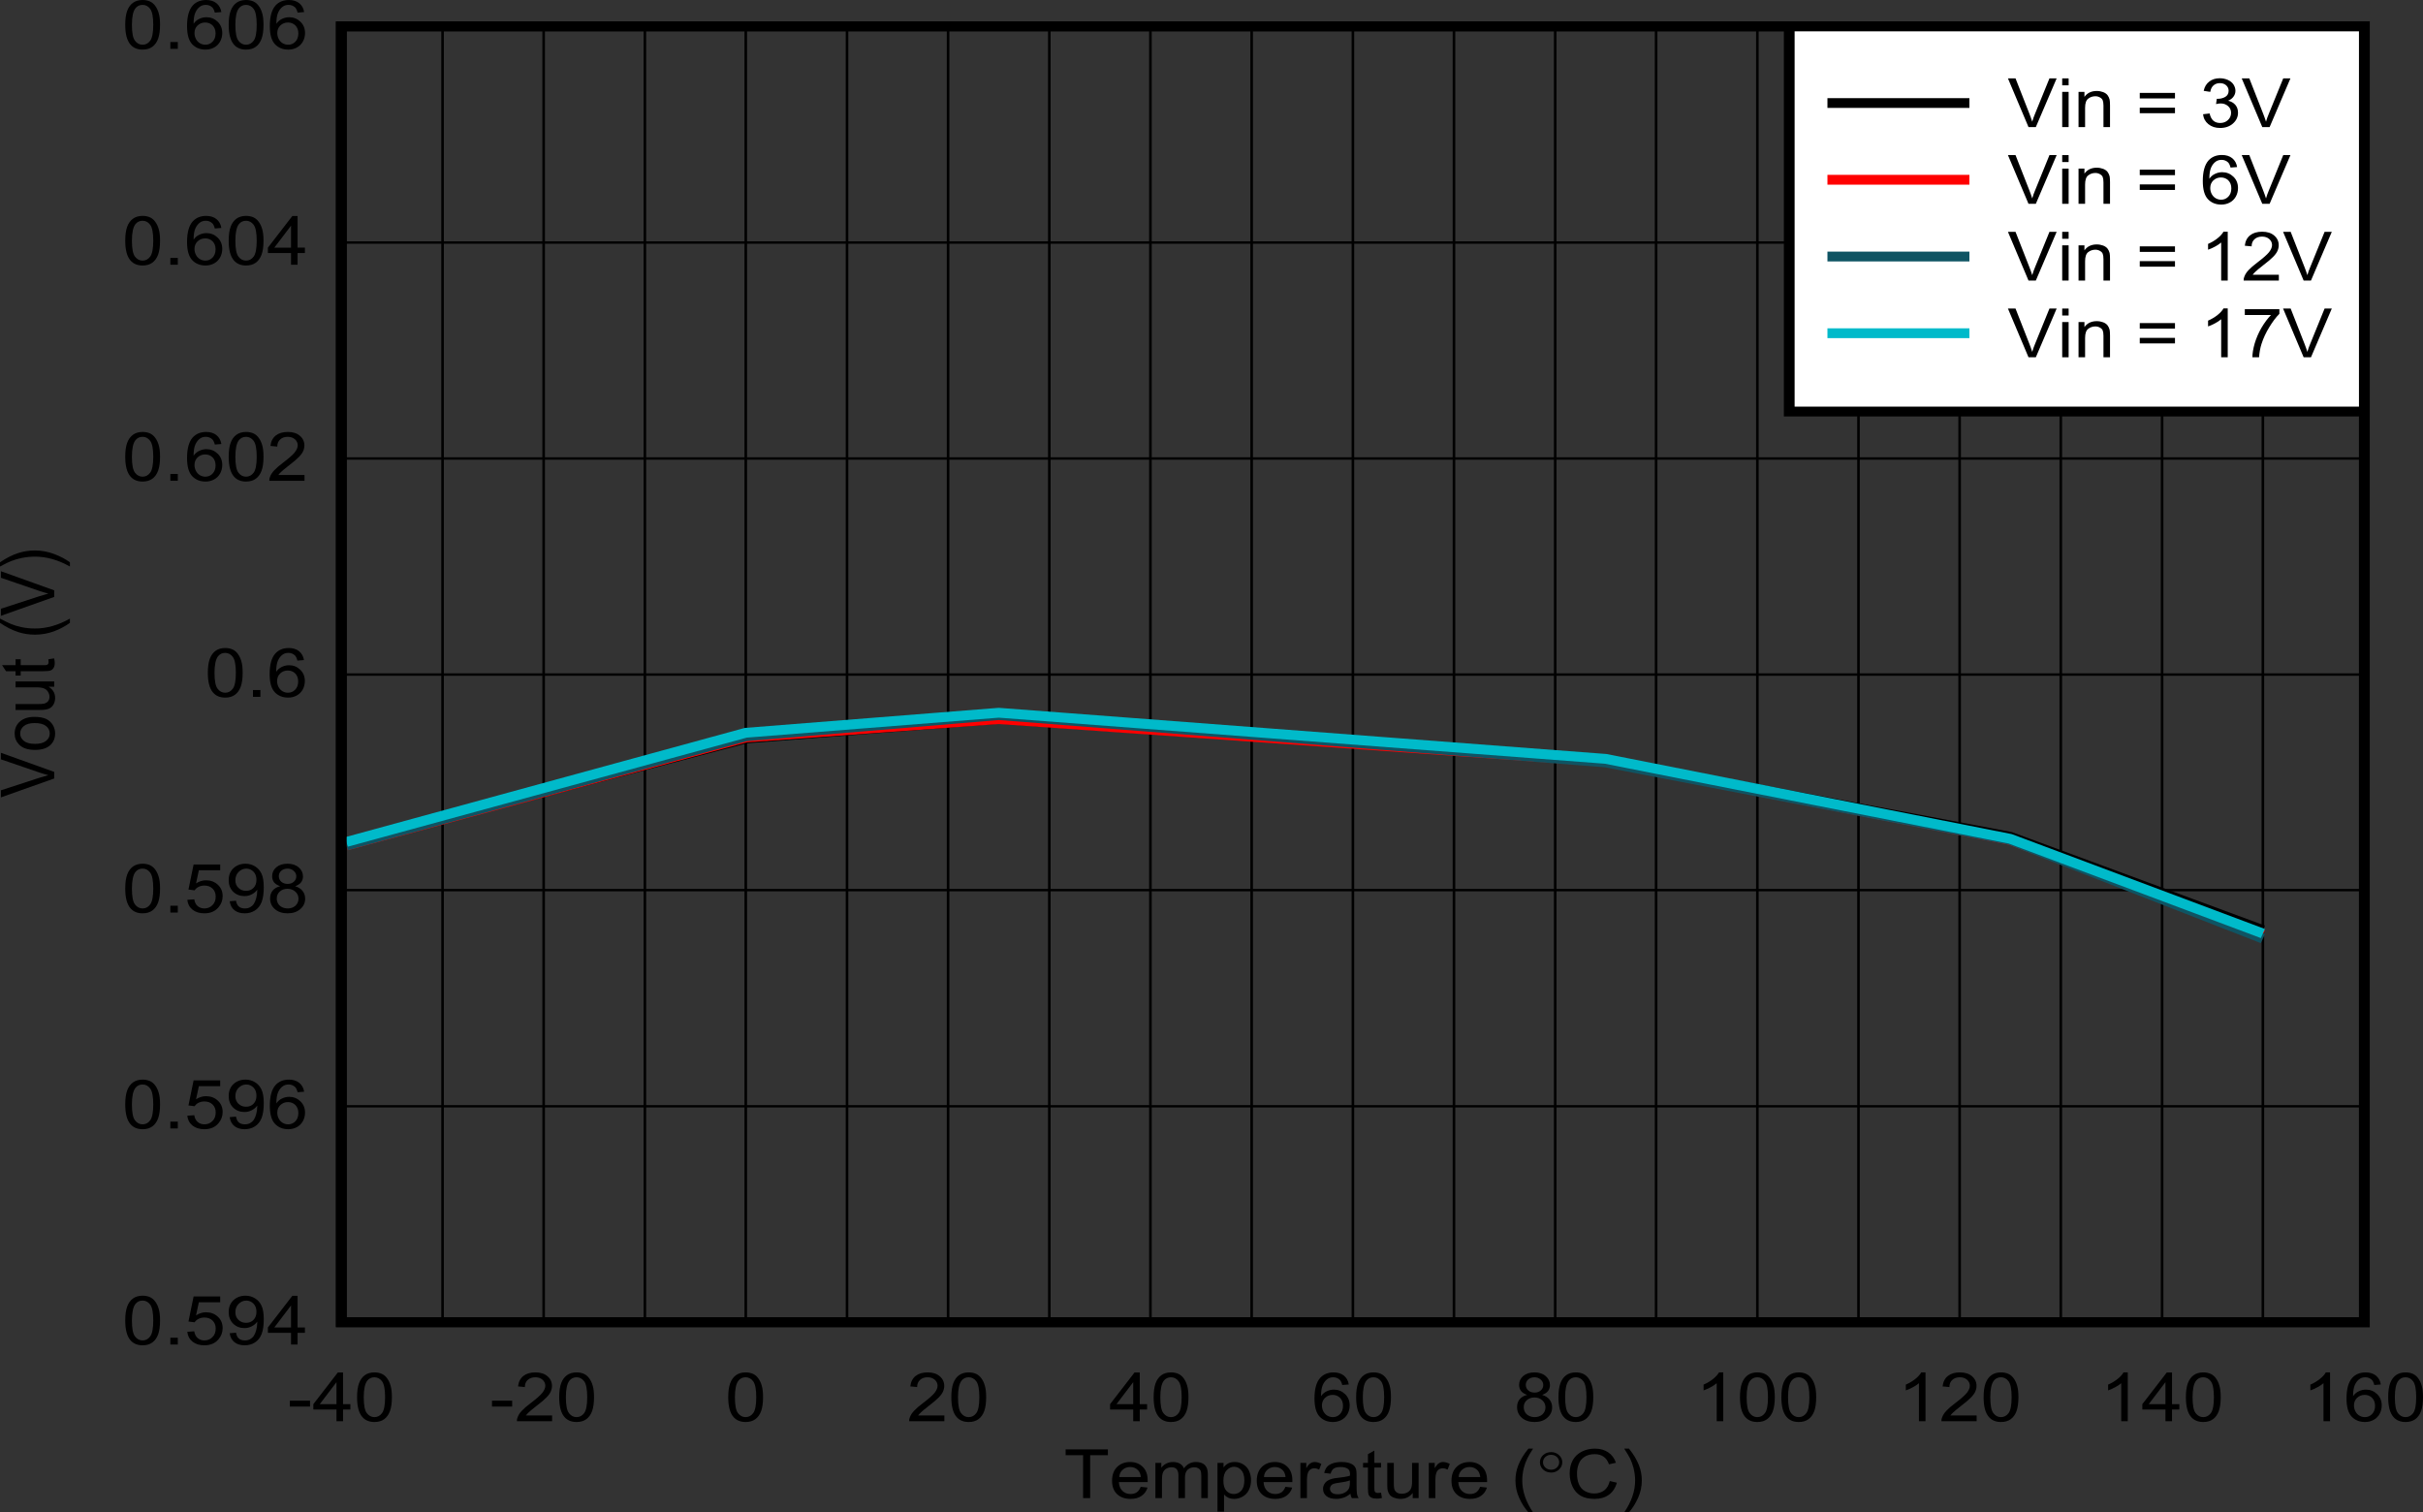 <?xml version="1.0" encoding="UTF-8" standalone="no"?>
<svg
   xmlns:dc="http://purl.org/dc/elements/1.1/"
   xmlns:cc="http://creativecommons.org/ns#"
   xmlns:rdf="http://www.w3.org/1999/02/22-rdf-syntax-ns#"
   xmlns:svg="http://www.w3.org/2000/svg"
   xmlns="http://www.w3.org/2000/svg"
   xmlns:xlink="http://www.w3.org/1999/xlink"
   xmlns:sodipodi="http://sodipodi.sourceforge.net/DTD/sodipodi-0.dtd"
   xmlns:inkscape="http://www.inkscape.org/namespaces/inkscape"
   sodipodi:docname="Char_Vout_0p6.pdf"
   id="svg494"
   version="1.2"
   viewBox="0 0 294.59 183.87"
   height="183.87pt"
   width="294.59pt">
  <rect x="0" y="0" width="294.59" height="183.87" fill="#333333" stroke="none"/>
  <sodipodi:namedview
     id="namedview496"
     inkscape:window-height="480"
     inkscape:window-width="640"
     inkscape:pageshadow="2"
     inkscape:pageopacity="0"
     guidetolerance="10"
     gridtolerance="10"
     objecttolerance="10"
     borderopacity="1"
     bordercolor="#666666"
     pagecolor="#ffffff" />
  <defs
     id="defs121">
    <g
       id="g119">
      <symbol
         id="glyph0-0"
         overflow="visible">
        <path
           inkscape:connector-curvature="0"
           id="path2"
           d="m 1.141,0 v -5.172 h 4.531 V 0 Z M 1.281,-0.125 H 5.516 V -5.031 H 1.281 Z m 0,0"
           style="stroke:none" />
      </symbol>
      <symbol
         id="glyph0-1"
         overflow="visible">
        <path
           inkscape:connector-curvature="0"
           id="path5"
           d="m 2.344,0 v -5.219 h -2.125 V -5.922 H 5.359 V -5.219 H 3.203 V 0 Z m 0,0"
           style="stroke:none" />
      </symbol>
      <symbol
         id="glyph0-2"
         overflow="visible">
        <path
           inkscape:connector-curvature="0"
           id="path8"
           d="m 3.812,-1.375 0.828,0.094 C 4.504,-0.844 4.258,-0.504 3.906,-0.266 3.562,-0.023 3.117,0.094 2.578,0.094 c -0.688,0 -1.238,-0.191 -1.641,-0.578 -0.406,-0.383 -0.609,-0.926 -0.609,-1.625 0,-0.715 0.203,-1.273 0.609,-1.672 0.402,-0.402 0.938,-0.609 1.594,-0.609 0.621,0 1.133,0.199 1.531,0.594 0.395,0.387 0.594,0.934 0.594,1.641 0,0.043 0,0.113 0,0.203 h -3.5 c 0.027,0.469 0.176,0.832 0.438,1.078 0.258,0.25 0.586,0.375 0.984,0.375 0.289,0 0.539,-0.066 0.75,-0.203 C 3.535,-0.848 3.695,-1.07 3.812,-1.375 Z M 1.203,-2.562 h 2.625 C 3.785,-2.914 3.68,-3.18 3.516,-3.359 3.266,-3.637 2.934,-3.781 2.531,-3.781 c -0.367,0 -0.676,0.117 -0.922,0.344 -0.25,0.219 -0.387,0.512 -0.406,0.875 z m 0,0"
           style="stroke:none" />
      </symbol>
      <symbol
         id="glyph0-3"
         overflow="visible">
        <path
           inkscape:connector-curvature="0"
           id="path11"
           d="M 0.594,0 V -4.281 H 1.312 v 0.594 c 0.145,-0.207 0.336,-0.375 0.578,-0.5 0.246,-0.133 0.531,-0.203 0.844,-0.203 0.34,0 0.625,0.07 0.844,0.203 0.227,0.137 0.391,0.324 0.484,0.562 0.371,-0.508 0.859,-0.766 1.453,-0.766 0.465,0 0.828,0.121 1.078,0.359 0.246,0.242 0.375,0.605 0.375,1.094 V 0 H 6.172 v -2.703 c 0,-0.289 -0.027,-0.5 -0.078,-0.625 C 6.039,-3.449 5.945,-3.551 5.812,-3.625 5.676,-3.707 5.52,-3.75 5.344,-3.75 5.008,-3.75 4.73,-3.648 4.516,-3.453 4.297,-3.254 4.188,-2.93 4.188,-2.484 V 0 H 3.391 v -2.781 c 0,-0.32 -0.07,-0.562 -0.203,-0.719 -0.125,-0.164 -0.336,-0.25 -0.625,-0.25 -0.23,0 -0.441,0.055 -0.625,0.156 -0.188,0.105 -0.332,0.262 -0.422,0.469 -0.086,0.211 -0.125,0.512 -0.125,0.906 V 0 Z m 0,0"
           style="stroke:none" />
      </symbol>
      <symbol
         id="glyph0-4"
         overflow="visible">
        <path
           inkscape:connector-curvature="0"
           id="path14"
           d="M 0.594,1.641 V -4.281 h 0.734 v 0.547 C 1.492,-3.949 1.68,-4.113 1.891,-4.219 2.105,-4.332 2.375,-4.391 2.688,-4.391 c 0.395,0 0.742,0.102 1.047,0.297 0.309,0.188 0.547,0.457 0.703,0.797 0.152,0.344 0.234,0.723 0.234,1.125 0,0.438 -0.09,0.836 -0.266,1.188 -0.168,0.344 -0.418,0.613 -0.75,0.797 C 3.332,0 2.988,0.094 2.625,0.094 2.363,0.094 2.121,0.043 1.906,-0.047 1.695,-0.148 1.523,-0.281 1.391,-0.438 V 1.641 Z M 1.312,-2.125 c 0,0.555 0.117,0.965 0.359,1.234 C 1.918,-0.629 2.223,-0.5 2.578,-0.5 c 0.352,0 0.656,-0.133 0.906,-0.406 0.246,-0.27 0.375,-0.691 0.375,-1.266 0,-0.551 -0.129,-0.961 -0.375,-1.234 -0.242,-0.27 -0.535,-0.406 -0.875,-0.406 -0.336,0 -0.637,0.148 -0.906,0.438 C 1.441,-3.094 1.312,-2.676 1.312,-2.125 Z m 0,0"
           style="stroke:none" />
      </symbol>
      <symbol
         id="glyph0-5"
         overflow="visible">
        <path
           inkscape:connector-curvature="0"
           id="path17"
           d="M 0.594,0 V -4.281 H 1.312 v 0.641 c 0.176,-0.301 0.344,-0.5 0.5,-0.594 0.152,-0.102 0.328,-0.156 0.516,-0.156 0.258,0 0.531,0.082 0.812,0.234 L 2.875,-3.469 C 2.676,-3.57 2.477,-3.625 2.281,-3.625 c -0.18,0 -0.336,0.051 -0.469,0.141 -0.137,0.094 -0.238,0.227 -0.297,0.391 -0.086,0.262 -0.125,0.543 -0.125,0.844 V 0 Z m 0,0"
           style="stroke:none" />
      </symbol>
      <symbol
         id="glyph0-6"
         overflow="visible">
        <path
           inkscape:connector-curvature="0"
           id="path20"
           d="M 3.656,-0.531 C 3.363,-0.301 3.082,-0.137 2.812,-0.047 2.539,0.043 2.246,0.094 1.938,0.094 1.414,0.094 1.012,-0.02 0.734,-0.25 0.461,-0.477 0.328,-0.77 0.328,-1.125 c 0,-0.207 0.051,-0.398 0.156,-0.578 C 0.586,-1.879 0.723,-2.02 0.891,-2.125 1.066,-2.227 1.258,-2.305 1.469,-2.359 1.621,-2.398 1.859,-2.438 2.172,-2.469 c 0.645,-0.07 1.117,-0.156 1.422,-0.25 0.008,-0.102 0.016,-0.164 0.016,-0.188 0,-0.301 -0.082,-0.508 -0.234,-0.625 -0.199,-0.164 -0.504,-0.25 -0.906,-0.25 -0.375,0 -0.652,0.066 -0.828,0.188 C 1.461,-3.477 1.332,-3.27 1.25,-2.969 L 0.469,-3.062 c 0.07,-0.301 0.188,-0.547 0.344,-0.734 0.164,-0.184 0.398,-0.332 0.703,-0.438 0.309,-0.102 0.664,-0.156 1.062,-0.156 0.402,0 0.734,0.051 0.984,0.141 0.246,0.086 0.43,0.195 0.547,0.328 0.121,0.125 0.207,0.289 0.25,0.484 0.027,0.125 0.047,0.352 0.047,0.672 v 0.969 c 0,0.68 0.016,1.105 0.047,1.281 C 4.48,-0.336 4.551,-0.164 4.656,0 H 3.828 C 3.742,-0.145 3.684,-0.32 3.656,-0.531 Z m -0.062,-1.625 C 3.301,-2.039 2.867,-1.945 2.297,-1.875 1.973,-1.832 1.738,-1.785 1.594,-1.734 1.457,-1.68 1.352,-1.602 1.281,-1.5 c -0.074,0.105 -0.109,0.223 -0.109,0.344 0,0.199 0.078,0.367 0.234,0.5 0.164,0.125 0.406,0.188 0.719,0.188 0.301,0 0.57,-0.062 0.812,-0.188 0.238,-0.121 0.414,-0.289 0.531,-0.5 0.082,-0.164 0.125,-0.41 0.125,-0.734 z m 0,0"
           style="stroke:none" />
      </symbol>
      <symbol
         id="glyph0-7"
         overflow="visible">
        <path
           inkscape:connector-curvature="0"
           id="path23"
           d="m 2.344,-0.656 0.109,0.641 C 2.223,0.035 2.02,0.062 1.844,0.062 1.562,0.062 1.336,0.02 1.172,-0.062 1.016,-0.145 0.902,-0.254 0.844,-0.391 0.781,-0.523 0.75,-0.812 0.75,-1.25 V -3.719 H 0.156 v -0.562 H 0.75 v -1.062 l 0.781,-0.438 v 1.5 h 0.812 v 0.562 h -0.812 v 2.5 c 0,0.211 0.016,0.348 0.047,0.406 0.027,0.062 0.078,0.113 0.141,0.141 0.059,0.031 0.148,0.047 0.266,0.047 0.09,0 0.211,-0.008 0.359,-0.031 z m 0,0"
           style="stroke:none" />
      </symbol>
      <symbol
         id="glyph0-8"
         overflow="visible">
        <path
           inkscape:connector-curvature="0"
           id="path26"
           d="M 3.672,0 V -0.625 C 3.305,-0.145 2.809,0.094 2.188,0.094 1.906,0.094 1.645,0.043 1.406,-0.047 1.164,-0.137 0.988,-0.258 0.875,-0.406 0.758,-0.559 0.676,-0.742 0.625,-0.953 0.594,-1.098 0.578,-1.32 0.578,-1.625 V -4.281 H 1.375 v 2.375 c 0,0.375 0.016,0.633 0.047,0.766 0.051,0.188 0.156,0.34 0.312,0.453 0.164,0.105 0.367,0.156 0.609,0.156 0.238,0 0.461,-0.051 0.672,-0.156 0.207,-0.113 0.352,-0.266 0.438,-0.453 0.09,-0.195 0.141,-0.477 0.141,-0.844 V -4.281 H 4.391 V 0 Z m 0,0"
           style="stroke:none" />
      </symbol>
      <symbol
         id="glyph0-9"
         overflow="visible">
        <path
           inkscape:connector-curvature="0"
           id="path29"
           d=""
           style="stroke:none" />
      </symbol>
      <symbol
         id="glyph0-10"
         overflow="visible">
        <path
           inkscape:connector-curvature="0"
           id="path32"
           d="M 2.125,1.734 C 1.676,1.234 1.301,0.645 1,-0.031 0.695,-0.707 0.547,-1.41 0.547,-2.141 c 0,-0.645 0.113,-1.258 0.344,-1.844 C 1.148,-4.66 1.562,-5.336 2.125,-6.016 h 0.562 c -0.355,0.562 -0.59,0.965 -0.703,1.203 -0.18,0.367 -0.32,0.754 -0.422,1.156 -0.125,0.5 -0.188,1.008 -0.188,1.516 0,1.293 0.438,2.582 1.312,3.875 z m 0,0"
           style="stroke:none" />
      </symbol>
      <symbol
         id="glyph0-11"
         overflow="visible">
        <path
           inkscape:connector-curvature="0"
           id="path35"
           d="M 5.328,-2.078 6.188,-1.875 c -0.18,0.648 -0.504,1.137 -0.969,1.469 -0.469,0.336 -1.043,0.5 -1.719,0.5 -0.699,0 -1.27,-0.125 -1.703,-0.375 -0.438,-0.258 -0.773,-0.633 -1,-1.125 C 0.566,-1.902 0.453,-2.438 0.453,-3 c 0,-0.613 0.125,-1.148 0.375,-1.609 0.258,-0.457 0.629,-0.805 1.109,-1.047 0.477,-0.238 1.004,-0.359 1.578,-0.359 0.645,0 1.188,0.152 1.625,0.453 0.445,0.305 0.758,0.727 0.938,1.266 l -0.844,0.188 C 5.078,-4.543 4.852,-4.859 4.562,-5.047 4.281,-5.242 3.926,-5.344 3.5,-5.344 c -0.5,0 -0.918,0.113 -1.25,0.328 -0.336,0.219 -0.57,0.512 -0.703,0.875 C 1.41,-3.773 1.344,-3.395 1.344,-3 c 0,0.5 0.078,0.941 0.234,1.312 0.152,0.375 0.406,0.66 0.75,0.844 0.34,0.188 0.707,0.281 1.094,0.281 0.488,0 0.898,-0.125 1.234,-0.375 0.332,-0.258 0.555,-0.641 0.672,-1.141 z m 0,0"
           style="stroke:none" />
      </symbol>
      <symbol
         id="glyph0-12"
         overflow="visible">
        <path
           inkscape:connector-curvature="0"
           id="path38"
           d="M 1.125,1.734 H 0.547 C 1.43,0.441 1.875,-0.848 1.875,-2.141 c 0,-0.496 -0.066,-1 -0.188,-1.5 C 1.582,-4.043 1.441,-4.438 1.266,-4.812 1.148,-5.051 0.91,-5.453 0.547,-6.016 H 1.125 c 0.551,0.68 0.957,1.355 1.219,2.031 0.227,0.586 0.344,1.199 0.344,1.844 0,0.73 -0.152,1.434 -0.453,2.109 C 1.93,0.645 1.559,1.234 1.125,1.734 Z m 0,0"
           style="stroke:none" />
      </symbol>
      <symbol
         id="glyph0-13"
         overflow="visible">
        <path
           inkscape:connector-curvature="0"
           id="path41"
           d="M 0.281,-1.781 V -2.5 h 2.453 v 0.719 z m 0,0"
           style="stroke:none" />
      </symbol>
      <symbol
         id="glyph0-14"
         overflow="visible">
        <path
           inkscape:connector-curvature="0"
           id="path44"
           d="m 2.922,0 v -1.422 h -2.812 v -0.656 l 2.969,-3.844 H 3.719 v 3.844 h 0.891 v 0.656 H 3.719 V 0 Z m 0,-2.078 V -4.75 l -2.031,2.672 z m 0,0"
           style="stroke:none" />
      </symbol>
      <symbol
         id="glyph0-15"
         overflow="visible">
        <path
           inkscape:connector-curvature="0"
           id="path47"
           d="m 0.375,-2.922 c 0,-0.695 0.078,-1.258 0.234,-1.688 C 0.762,-5.035 1,-5.363 1.312,-5.594 1.621,-5.82 2.016,-5.938 2.484,-5.938 c 0.352,0 0.66,0.066 0.922,0.188 0.258,0.125 0.473,0.316 0.641,0.562 0.176,0.242 0.312,0.535 0.406,0.875 0.102,0.344 0.156,0.809 0.156,1.391 0,0.699 -0.082,1.262 -0.234,1.688 -0.156,0.43 -0.395,0.758 -0.703,0.984 -0.312,0.23 -0.711,0.344 -1.188,0.344 -0.625,0 -1.117,-0.203 -1.469,-0.609 C 0.586,-1.004 0.375,-1.805 0.375,-2.922 Z m 0.812,0 c 0,0.969 0.125,1.617 0.375,1.938 C 1.809,-0.66 2.117,-0.5 2.484,-0.5 c 0.371,0 0.68,-0.16 0.922,-0.484 0.246,-0.32 0.375,-0.969 0.375,-1.938 0,-0.965 -0.129,-1.613 -0.375,-1.938 C 3.164,-5.18 2.855,-5.344 2.484,-5.344 c -0.367,0 -0.66,0.145 -0.875,0.422 -0.281,0.367 -0.422,1.035 -0.422,2 z m 0,0"
           style="stroke:none" />
      </symbol>
      <symbol
         id="glyph0-16"
         overflow="visible">
        <path
           inkscape:connector-curvature="0"
           id="path50"
           d="M 4.562,-0.703 V 0 H 0.281 C 0.27,-0.176 0.301,-0.344 0.375,-0.5 0.477,-0.77 0.648,-1.031 0.891,-1.281 1.129,-1.539 1.477,-1.844 1.938,-2.188 c 0.695,-0.527 1.172,-0.945 1.422,-1.25 0.246,-0.309 0.375,-0.602 0.375,-0.875 0,-0.289 -0.117,-0.535 -0.344,-0.734 -0.219,-0.195 -0.512,-0.297 -0.875,-0.297 -0.387,0 -0.695,0.113 -0.922,0.328 C 1.363,-4.805 1.25,-4.52 1.25,-4.156 L 0.422,-4.234 C 0.48,-4.785 0.695,-5.207 1.062,-5.5 c 0.363,-0.289 0.852,-0.438 1.469,-0.438 0.621,0 1.113,0.16 1.469,0.469 0.363,0.312 0.547,0.707 0.547,1.172 0,0.242 -0.055,0.477 -0.156,0.703 -0.105,0.23 -0.285,0.473 -0.531,0.719 -0.242,0.25 -0.648,0.598 -1.219,1.031 -0.48,0.375 -0.789,0.633 -0.922,0.766 -0.137,0.125 -0.254,0.254 -0.344,0.375 z m 0,0"
           style="stroke:none" />
      </symbol>
      <symbol
         id="glyph0-17"
         overflow="visible">
        <path
           inkscape:connector-curvature="0"
           id="path53"
           d="m 4.516,-4.469 -0.797,0.062 c -0.074,-0.289 -0.176,-0.5 -0.297,-0.625 -0.219,-0.207 -0.488,-0.312 -0.797,-0.312 -0.262,0 -0.488,0.066 -0.672,0.188 -0.25,0.168 -0.449,0.414 -0.594,0.734 -0.148,0.324 -0.219,0.785 -0.219,1.375 0.184,-0.27 0.414,-0.469 0.688,-0.594 0.277,-0.133 0.57,-0.203 0.875,-0.203 0.527,0 0.984,0.184 1.359,0.547 0.371,0.355 0.562,0.816 0.562,1.375 0,0.375 -0.09,0.727 -0.266,1.047 -0.18,0.312 -0.426,0.555 -0.734,0.719 -0.305,0.164 -0.648,0.25 -1.031,0.25 -0.668,0 -1.211,-0.219 -1.625,-0.656 -0.418,-0.445 -0.625,-1.18 -0.625,-2.203 0,-1.145 0.227,-1.977 0.688,-2.5 0.402,-0.445 0.953,-0.672 1.641,-0.672 0.508,0 0.926,0.133 1.25,0.391 0.32,0.262 0.52,0.621 0.594,1.078 z M 1.25,-1.922 c 0,0.25 0.055,0.492 0.172,0.719 0.121,0.23 0.289,0.41 0.5,0.531 C 2.129,-0.555 2.348,-0.5 2.578,-0.5 c 0.332,0 0.617,-0.117 0.859,-0.359 0.246,-0.246 0.375,-0.586 0.375,-1.016 0,-0.402 -0.121,-0.727 -0.359,-0.969 -0.242,-0.238 -0.543,-0.359 -0.906,-0.359 -0.355,0 -0.664,0.121 -0.922,0.359 -0.25,0.242 -0.375,0.551 -0.375,0.922 z m 0,0"
           style="stroke:none" />
      </symbol>
      <symbol
         id="glyph0-18"
         overflow="visible">
        <path
           inkscape:connector-curvature="0"
           id="path56"
           d="m 1.609,-3.203 c -0.336,-0.113 -0.586,-0.27 -0.75,-0.469 -0.156,-0.207 -0.234,-0.457 -0.234,-0.75 0,-0.426 0.164,-0.785 0.5,-1.078 0.34,-0.289 0.797,-0.438 1.359,-0.438 0.57,0 1.031,0.152 1.375,0.453 0.34,0.293 0.516,0.66 0.516,1.094 0,0.273 -0.082,0.512 -0.234,0.719 -0.156,0.199 -0.398,0.355 -0.719,0.469 0.395,0.117 0.695,0.309 0.906,0.578 0.207,0.262 0.312,0.574 0.312,0.938 0,0.5 -0.199,0.926 -0.594,1.266 C 3.66,-0.078 3.145,0.094 2.5,0.094 1.863,0.094 1.348,-0.078 0.953,-0.422 0.566,-0.762 0.375,-1.195 0.375,-1.719 c 0,-0.371 0.102,-0.691 0.312,-0.953 0.215,-0.258 0.523,-0.438 0.922,-0.531 z M 1.438,-4.438 c 0,0.281 0.098,0.512 0.297,0.688 0.195,0.18 0.457,0.266 0.781,0.266 0.301,0 0.551,-0.086 0.75,-0.266 C 3.461,-3.926 3.562,-4.145 3.562,-4.406 3.562,-4.664 3.457,-4.883 3.25,-5.062 3.051,-5.246 2.801,-5.344 2.5,-5.344 c -0.305,0 -0.559,0.09 -0.766,0.266 C 1.535,-4.898 1.438,-4.684 1.438,-4.438 Z m -0.25,2.734 c 0,0.211 0.051,0.414 0.156,0.609 0.113,0.188 0.273,0.336 0.484,0.438 0.207,0.105 0.438,0.156 0.688,0.156 0.371,0 0.688,-0.109 0.938,-0.328 0.246,-0.227 0.375,-0.516 0.375,-0.859 0,-0.34 -0.133,-0.629 -0.391,-0.859 -0.25,-0.227 -0.57,-0.344 -0.953,-0.344 -0.375,0 -0.691,0.117 -0.938,0.344 -0.242,0.219 -0.359,0.504 -0.359,0.844 z m 0,0"
           style="stroke:none" />
      </symbol>
      <symbol
         id="glyph0-19"
         overflow="visible">
        <path
           inkscape:connector-curvature="0"
           id="path59"
           d="M 3.375,0 H 2.578 v -4.625 c -0.188,0.168 -0.441,0.336 -0.75,0.5 -0.312,0.168 -0.598,0.293 -0.844,0.375 V -4.453 C 1.43,-4.648 1.82,-4.883 2.156,-5.156 2.488,-5.426 2.723,-5.688 2.859,-5.938 H 3.375 Z m 0,0"
           style="stroke:none" />
      </symbol>
      <symbol
         id="glyph0-20"
         overflow="visible">
        <path
           inkscape:connector-curvature="0"
           id="path62"
           d="m 0.828,0 v -0.828 h 0.906 V 0 Z m 0,0"
           style="stroke:none" />
      </symbol>
      <symbol
         id="glyph0-21"
         overflow="visible">
        <path
           inkscape:connector-curvature="0"
           id="path65"
           d="m 0.375,-1.547 0.844,-0.062 c 0.059,0.367 0.203,0.645 0.422,0.828 0.227,0.188 0.5,0.281 0.812,0.281 0.383,0 0.707,-0.129 0.969,-0.391 C 3.691,-1.148 3.828,-1.5 3.828,-1.938 3.828,-2.352 3.695,-2.68 3.438,-2.922 3.188,-3.16 2.855,-3.281 2.453,-3.281 2.191,-3.281 1.957,-3.227 1.75,-3.125 1.539,-3.02 1.379,-2.879 1.266,-2.703 l -0.75,-0.094 0.625,-3.047 H 4.375 v 0.703 H 1.781 l -0.344,1.594 c 0.383,-0.246 0.789,-0.375 1.219,-0.375 0.57,0 1.051,0.184 1.438,0.547 0.383,0.355 0.578,0.816 0.578,1.375 0,0.531 -0.176,0.992 -0.516,1.375 C 3.75,-0.145 3.18,0.094 2.453,0.094 c -0.586,0 -1.066,-0.145 -1.438,-0.438 C 0.641,-0.645 0.426,-1.047 0.375,-1.547 Z m 0,0"
           style="stroke:none" />
      </symbol>
      <symbol
         id="glyph0-22"
         overflow="visible">
        <path
           inkscape:connector-curvature="0"
           id="path68"
           d="M 0.5,-1.375 1.266,-1.438 C 1.324,-1.102 1.445,-0.863 1.625,-0.719 1.809,-0.57 2.051,-0.5 2.344,-0.5 c 0.238,0 0.445,-0.047 0.625,-0.141 0.184,-0.102 0.336,-0.238 0.453,-0.406 C 3.543,-1.223 3.645,-1.457 3.719,-1.75 c 0.082,-0.289 0.125,-0.586 0.125,-0.891 0,-0.027 0,-0.078 0,-0.141 C 3.688,-2.551 3.465,-2.363 3.188,-2.219 2.914,-2.07 2.617,-2 2.297,-2 1.754,-2 1.293,-2.176 0.922,-2.531 0.555,-2.895 0.375,-3.363 0.375,-3.938 c 0,-0.602 0.191,-1.086 0.578,-1.453 0.395,-0.363 0.883,-0.547 1.469,-0.547 0.414,0 0.797,0.105 1.141,0.312 0.352,0.211 0.617,0.508 0.797,0.891 0.184,0.375 0.281,0.93 0.281,1.656 0,0.75 -0.09,1.355 -0.266,1.812 -0.18,0.449 -0.449,0.789 -0.812,1.016 -0.355,0.23 -0.773,0.344 -1.25,0.344 -0.5,0 -0.914,-0.125 -1.234,-0.375 C 0.754,-0.539 0.559,-0.906 0.5,-1.375 Z m 3.25,-2.609 c 0,-0.414 -0.121,-0.742 -0.359,-0.984 -0.242,-0.246 -0.535,-0.375 -0.875,-0.375 -0.355,0 -0.668,0.137 -0.938,0.406 -0.262,0.262 -0.391,0.602 -0.391,1.016 0,0.375 0.125,0.684 0.375,0.922 0.246,0.242 0.555,0.359 0.922,0.359 0.371,0 0.676,-0.117 0.906,-0.359 C 3.629,-3.238 3.75,-3.566 3.75,-3.984 Z m 0,0"
           style="stroke:none" />
      </symbol>
      <symbol
         id="glyph0-23"
         overflow="visible">
        <path
           inkscape:connector-curvature="0"
           id="path71"
           d="m 2.547,0 -2.5,-5.922 H 0.969 L 2.656,-1.625 C 2.789,-1.281 2.906,-0.957 3,-0.656 3.09,-0.977 3.207,-1.301 3.344,-1.625 l 1.75,-4.297 h 0.875 L 3.438,0 Z m 0,0"
           style="stroke:none" />
      </symbol>
      <symbol
         id="glyph0-24"
         overflow="visible">
        <path
           inkscape:connector-curvature="0"
           id="path74"
           d="m 0.609,-5.078 v -0.844 h 0.781 v 0.844 z m 0,5.078 v -4.281 h 0.781 V 0 Z m 0,0"
           style="stroke:none" />
      </symbol>
      <symbol
         id="glyph0-25"
         overflow="visible">
        <path
           inkscape:connector-curvature="0"
           id="path77"
           d="M 0.594,0 V -4.281 H 1.312 v 0.609 c 0.34,-0.477 0.844,-0.719 1.5,-0.719 0.277,0 0.539,0.051 0.781,0.141 0.238,0.094 0.414,0.223 0.531,0.375 0.113,0.148 0.195,0.324 0.25,0.531 0.027,0.137 0.047,0.371 0.047,0.703 V 0 H 3.625 v -2.609 c 0,-0.289 -0.035,-0.508 -0.094,-0.656 C 3.469,-3.41 3.352,-3.523 3.188,-3.609 3.031,-3.699 2.848,-3.75 2.641,-3.75 c -0.336,0 -0.629,0.102 -0.875,0.297 -0.25,0.188 -0.375,0.559 -0.375,1.109 V 0 Z m 0,0"
           style="stroke:none" />
      </symbol>
      <symbol
         id="glyph0-26"
         overflow="visible">
        <path
           inkscape:connector-curvature="0"
           id="path80"
           d="M 4.781,-3.484 H 0.5 V -4.156 h 4.281 z m 0,1.797 H 0.5 v -0.672 h 4.281 z m 0,0"
           style="stroke:none" />
      </symbol>
      <symbol
         id="glyph0-27"
         overflow="visible">
        <path
           inkscape:connector-curvature="0"
           id="path83"
           d="m 0.375,-1.562 0.797,-0.094 c 0.09,0.406 0.25,0.707 0.469,0.891 C 1.855,-0.586 2.129,-0.5 2.453,-0.5 c 0.371,0 0.688,-0.113 0.938,-0.344 0.258,-0.238 0.391,-0.535 0.391,-0.891 0,-0.332 -0.121,-0.602 -0.359,-0.812 C 3.18,-2.762 2.879,-2.875 2.516,-2.875 c -0.156,0 -0.348,0.027 -0.562,0.078 L 2.047,-3.438 c 0.051,0 0.094,0 0.125,0 0.332,0 0.633,-0.078 0.906,-0.234 0.27,-0.164 0.406,-0.414 0.406,-0.75 0,-0.258 -0.102,-0.477 -0.297,-0.656 C 2.988,-5.254 2.73,-5.344 2.422,-5.344 c -0.305,0 -0.559,0.09 -0.766,0.266 C 1.445,-4.898 1.309,-4.633 1.25,-4.281 l -0.797,-0.125 C 0.555,-4.895 0.781,-5.27 1.125,-5.531 1.465,-5.801 1.895,-5.938 2.406,-5.938 c 0.352,0 0.68,0.07 0.984,0.203 0.301,0.137 0.531,0.324 0.688,0.562 0.152,0.242 0.234,0.496 0.234,0.766 0,0.262 -0.082,0.496 -0.234,0.703 -0.148,0.211 -0.367,0.379 -0.656,0.5 0.371,0.086 0.664,0.254 0.875,0.5 0.215,0.25 0.328,0.57 0.328,0.953 0,0.523 -0.211,0.965 -0.625,1.328 -0.406,0.355 -0.93,0.531 -1.562,0.531 -0.562,0 -1.039,-0.156 -1.422,-0.469 C 0.641,-0.668 0.426,-1.07 0.375,-1.562 Z m 0,0"
           style="stroke:none" />
      </symbol>
      <symbol
         id="glyph0-28"
         overflow="visible">
        <path
           inkscape:connector-curvature="0"
           id="path86"
           d="M 0.422,-5.141 V -5.844 H 4.625 v 0.562 C 4.219,-4.875 3.809,-4.336 3.406,-3.672 3,-3.016 2.68,-2.332 2.453,-1.625 2.297,-1.133 2.195,-0.59 2.156,0 h -0.812 c 0,-0.465 0.094,-1.031 0.281,-1.688 0.195,-0.652 0.473,-1.289 0.828,-1.906 0.363,-0.613 0.75,-1.129 1.156,-1.547 z m 0,0"
           style="stroke:none" />
      </symbol>
      <symbol
         id="glyph1-0"
         overflow="visible">
        <path
           inkscape:connector-curvature="0"
           id="path89"
           d="m 0.453,0 v -5.172 h 4.531 V 0 Z M 0.594,-0.125 h 4.25 v -4.906 h -4.25 z m 0,0"
           style="stroke:none" />
      </symbol>
      <symbol
         id="glyph1-1"
         overflow="visible">
        <path
           inkscape:connector-curvature="0"
           id="path92"
           d="m 3.172,-4.359 c 0,0.344 -0.137,0.645 -0.406,0.891 -0.262,0.242 -0.574,0.359 -0.938,0.359 -0.387,0 -0.715,-0.117 -0.984,-0.359 -0.262,-0.246 -0.391,-0.547 -0.391,-0.891 0,-0.34 0.129,-0.633 0.391,-0.875 0.27,-0.238 0.598,-0.359 0.984,-0.359 0.363,0 0.676,0.121 0.938,0.359 0.27,0.242 0.406,0.535 0.406,0.875 z m -0.375,0 C 2.797,-4.605 2.699,-4.82 2.516,-5 2.328,-5.176 2.09,-5.266 1.812,-5.266 c -0.273,0 -0.508,0.09 -0.703,0.266 -0.188,0.18 -0.281,0.395 -0.281,0.641 0,0.25 0.094,0.465 0.281,0.641 0.195,0.18 0.43,0.266 0.703,0.266 0.277,0 0.516,-0.086 0.703,-0.266 0.184,-0.176 0.281,-0.391 0.281,-0.641 z m 0,0"
           style="stroke:none" />
      </symbol>
      <symbol
         id="glyph2-0"
         overflow="visible">
        <path
           inkscape:connector-curvature="0"
           id="path95"
           d="M 0,-1.031 H -5.672 V -5.172 H 0 Z m -0.141,-0.125 v -3.875 h -5.375 v 3.875 z m 0,0"
           style="stroke:none" />
      </symbol>
      <symbol
         id="glyph2-1"
         overflow="visible">
        <path
           inkscape:connector-curvature="0"
           id="path98"
           d="m 0,-2.328 -6.484,2.297 v -0.859 l 4.703,-1.531 c 0.387,-0.121 0.742,-0.227 1.062,-0.312 -0.352,-0.09 -0.707,-0.195 -1.062,-0.312 L -6.484,-4.656 V -5.453 L 0,-3.125 Z m 0,0"
           style="stroke:none" />
      </symbol>
      <symbol
         id="glyph2-2"
         overflow="visible">
        <path
           inkscape:connector-curvature="0"
           id="path101"
           d="m -2.344,-0.281 c -0.871,0 -1.52,-0.219 -1.938,-0.656 -0.352,-0.363 -0.531,-0.812 -0.531,-1.344 0,-0.59 0.215,-1.078 0.641,-1.453 0.43,-0.371 1.012,-0.562 1.75,-0.562 0.605,0 1.086,0.086 1.438,0.25 0.344,0.168 0.617,0.414 0.812,0.734 0.184,0.312 0.281,0.66 0.281,1.031 0,0.594 -0.207,1.082 -0.625,1.453 -0.426,0.367 -1.035,0.547 -1.828,0.547 z m 0,-0.734 c 0.594,0 1.043,-0.117 1.344,-0.359 0.305,-0.238 0.453,-0.539 0.453,-0.906 0,-0.363 -0.148,-0.664 -0.453,-0.906 -0.301,-0.238 -0.758,-0.359 -1.375,-0.359 -0.582,0 -1.02,0.121 -1.312,0.359 -0.301,0.242 -0.453,0.543 -0.453,0.906 0,0.367 0.152,0.668 0.453,0.906 0.293,0.242 0.742,0.359 1.344,0.359 z m 0,0"
           style="stroke:none" />
      </symbol>
      <symbol
         id="glyph2-3"
         overflow="visible">
        <path
           inkscape:connector-curvature="0"
           id="path104"
           d="M 0,-3.359 H -0.688 C -0.156,-3.023 0.109,-2.57 0.109,-2 c 0,0.262 -0.055,0.504 -0.156,0.719 -0.113,0.219 -0.25,0.383 -0.406,0.484 -0.152,0.105 -0.352,0.18 -0.594,0.219 -0.152,0.031 -0.398,0.047 -0.734,0.047 H -4.703 V -1.25 h 2.609 c 0.418,0 0.699,-0.016 0.844,-0.047 0.211,-0.051 0.379,-0.148 0.5,-0.297 0.117,-0.145 0.172,-0.328 0.172,-0.547 0,-0.215 -0.062,-0.422 -0.188,-0.609 -0.121,-0.195 -0.289,-0.332 -0.5,-0.406 -0.207,-0.082 -0.516,-0.125 -0.922,-0.125 H -4.703 V -4 H 0 Z m 0,0"
           style="stroke:none" />
      </symbol>
      <symbol
         id="glyph2-4"
         overflow="visible">
        <path
           inkscape:connector-curvature="0"
           id="path107"
           d="m -0.719,-2.125 0.703,-0.109 C 0.035,-2.023 0.062,-1.84 0.062,-1.688 c 0,0.262 -0.051,0.465 -0.141,0.609 -0.09,0.148 -0.211,0.254 -0.359,0.312 -0.145,0.062 -0.457,0.094 -0.938,0.094 h -2.703 v 0.531 h -0.625 v -0.531 h -1.156 L -6.344,-1.406 h 1.641 V -2.125 h 0.625 v 0.719 h 2.75 c 0.23,0 0.379,-0.008 0.438,-0.031 0.062,-0.027 0.117,-0.07 0.156,-0.125 0.031,-0.059 0.047,-0.145 0.047,-0.25 0,-0.082 -0.008,-0.188 -0.031,-0.312 z m 0,0"
           style="stroke:none" />
      </symbol>
      <symbol
         id="glyph2-5"
         overflow="visible">
        <path
           inkscape:connector-curvature="0"
           id="path110"
           d=""
           style="stroke:none" />
      </symbol>
      <symbol
         id="glyph2-6"
         overflow="visible">
        <path
           inkscape:connector-curvature="0"
           id="path113"
           d="m 1.906,-1.938 c -0.555,0.406 -1.199,0.754 -1.938,1.031 -0.746,0.273 -1.52,0.406 -2.312,0.406 -0.707,0 -1.383,-0.102 -2.031,-0.312 -0.738,-0.238 -1.477,-0.613 -2.219,-1.125 v -0.516 c 0.617,0.324 1.055,0.539 1.312,0.641 0.406,0.168 0.832,0.301 1.266,0.391 0.555,0.117 1.113,0.172 1.672,0.172 1.418,0 2.832,-0.398 4.25,-1.203 z m 0,0"
           style="stroke:none" />
      </symbol>
      <symbol
         id="glyph2-7"
         overflow="visible">
        <path
           inkscape:connector-curvature="0"
           id="path116"
           d="M 1.906,-1.016 V -0.5 c -1.418,-0.801 -2.832,-1.203 -4.25,-1.203 -0.551,0 -1.102,0.059 -1.656,0.172 -0.434,0.094 -0.859,0.223 -1.266,0.375 -0.27,0.105 -0.711,0.324 -1.328,0.656 v -0.516 c 0.742,-0.508 1.48,-0.883 2.219,-1.125 0.648,-0.207 1.324,-0.312 2.031,-0.312 0.793,0 1.566,0.145 2.312,0.422 0.738,0.273 1.383,0.613 1.938,1.016 z m 0,0"
           style="stroke:none" />
      </symbol>
    </g>
  </defs>
  <g
     transform="translate(-57.206,-64.789)"
     id="surface1">
    <g
       id="g127"
       style="fill:#000000;fill-opacity:1">
      <use
         height="100%"
         width="100%"
         id="use123"
         y="246.925"
         x="186.546"
         xlink:href="#glyph0-1" />
      <use
         height="100%"
         width="100%"
         id="use125"
         y="246.925"
         x="192.084"
         xlink:href="#glyph0-2" />
    </g>
    <g
       id="g151"
       style="fill:#000000;fill-opacity:1">
      <use
         height="100%"
         width="100%"
         id="use129"
         y="246.925"
         x="197.087"
         xlink:href="#glyph0-3" />
      <use
         height="100%"
         width="100%"
         id="use131"
         y="246.925"
         x="204.636"
         xlink:href="#glyph0-4" />
      <use
         height="100%"
         width="100%"
         id="use133"
         y="246.925"
         x="209.676"
         xlink:href="#glyph0-2" />
      <use
         height="100%"
         width="100%"
         id="use135"
         y="246.925"
         x="214.715"
         xlink:href="#glyph0-5" />
      <use
         height="100%"
         width="100%"
         id="use137"
         y="246.925"
         x="217.733"
         xlink:href="#glyph0-6" />
      <use
         height="100%"
         width="100%"
         id="use139"
         y="246.925"
         x="222.772"
         xlink:href="#glyph0-7" />
      <use
         height="100%"
         width="100%"
         id="use141"
         y="246.925"
         x="225.292"
         xlink:href="#glyph0-8" />
      <use
         height="100%"
         width="100%"
         id="use143"
         y="246.925"
         x="230.331"
         xlink:href="#glyph0-5" />
      <use
         height="100%"
         width="100%"
         id="use145"
         y="246.925"
         x="233.349"
         xlink:href="#glyph0-2" />
      <use
         height="100%"
         width="100%"
         id="use147"
         y="246.925"
         x="238.388"
         xlink:href="#glyph0-9" />
      <use
         height="100%"
         width="100%"
         id="use149"
         y="246.925"
         x="240.908"
         xlink:href="#glyph0-10" />
    </g>
    <g
       id="g155"
       style="fill:#000000;fill-opacity:1">
      <use
         height="100%"
         width="100%"
         id="use153"
         y="246.925"
         x="243.978"
         xlink:href="#glyph1-1" />
    </g>
    <g
       id="g161"
       style="fill:#000000;fill-opacity:1">
      <use
         height="100%"
         width="100%"
         id="use157"
         y="246.925"
         x="247.595"
         xlink:href="#glyph0-11" />
      <use
         height="100%"
         width="100%"
         id="use159"
         y="246.925"
         x="254.131"
         xlink:href="#glyph0-12" />
    </g>
    <g
       id="g169"
       style="fill:#000000;fill-opacity:1">
      <use
         height="100%"
         width="100%"
         id="use163"
         y="161.763"
         x="63.8"
         xlink:href="#glyph2-1" />
      <use
         height="100%"
         width="100%"
         id="use165"
         y="156.241"
         x="63.8"
         xlink:href="#glyph2-2" />
      <use
         height="100%"
         width="100%"
         id="use167"
         y="151.636"
         x="63.8"
         xlink:href="#glyph2-3" />
    </g>
    <g
       id="g181"
       style="fill:#000000;fill-opacity:1">
      <use
         height="100%"
         width="100%"
         id="use171"
         y="147.065"
         x="63.8"
         xlink:href="#glyph2-4" />
      <use
         height="100%"
         width="100%"
         id="use173"
         y="144.757"
         x="63.8"
         xlink:href="#glyph2-5" />
      <use
         height="100%"
         width="100%"
         id="use175"
         y="142.45"
         x="63.8"
         xlink:href="#glyph2-6" />
      <use
         height="100%"
         width="100%"
         id="use177"
         y="139.688"
         x="63.8"
         xlink:href="#glyph2-1" />
      <use
         height="100%"
         width="100%"
         id="use179"
         y="134.166"
         x="63.8"
         xlink:href="#glyph2-7" />
    </g>
    <path
       inkscape:connector-curvature="0"
       id="path183"
       transform="matrix(2.244,5.65354e-8,-2.00192e-8,-2.046,51.49,400.89)"
       d="m 21.04,85.703 109.609,3e-6 v 77.002 l -109.609,-1e-5 z m 0,0"
       style="fill:none;stroke:#000000;stroke-width:0.583;stroke-linecap:round;stroke-linejoin:miter;stroke-miterlimit:10;stroke-opacity:1" />
    <g
       id="g191"
       style="fill:#000000;fill-opacity:1">
      <use
         height="100%"
         width="100%"
         id="use185"
         y="237.578"
         x="92.166"
         xlink:href="#glyph0-13" />
      <use
         height="100%"
         width="100%"
         id="use187"
         y="237.578"
         x="95.194"
         xlink:href="#glyph0-14" />
      <use
         height="100%"
         width="100%"
         id="use189"
         y="237.578"
         x="100.244"
         xlink:href="#glyph0-15" />
    </g>
    <path
       inkscape:connector-curvature="0"
       id="path193"
       transform="matrix(2.244,5.65354e-8,-2.00192e-8,-2.046,51.49,400.89)"
       d="M 26.526,162.71 V 85.684"
       style="fill:none;stroke:#000000;stroke-width:0.14;stroke-linecap:butt;stroke-linejoin:round;stroke-miterlimit:10;stroke-opacity:1" />
    <path
       inkscape:connector-curvature="0"
       id="path195"
       transform="matrix(2.244,5.65354e-8,-2.00192e-8,-2.046,51.49,400.89)"
       d="m 32.002,162.71 -10e-7,-77.025"
       style="fill:none;stroke:#000000;stroke-width:0.14;stroke-linecap:butt;stroke-linejoin:round;stroke-miterlimit:10;stroke-opacity:1" />
    <g
       id="g203"
       style="fill:#000000;fill-opacity:1">
      <use
         height="100%"
         width="100%"
         id="use197"
         y="237.578"
         x="116.742"
         xlink:href="#glyph0-13" />
      <use
         height="100%"
         width="100%"
         id="use199"
         y="237.578"
         x="119.77"
         xlink:href="#glyph0-16" />
      <use
         height="100%"
         width="100%"
         id="use201"
         y="237.578"
         x="124.819"
         xlink:href="#glyph0-15" />
    </g>
    <path
       inkscape:connector-curvature="0"
       id="path205"
       transform="matrix(2.244,5.65354e-8,-2.00192e-8,-2.046,51.49,400.89)"
       d="M 37.487,162.71 V 85.684"
       style="fill:none;stroke:#000000;stroke-width:0.14;stroke-linecap:butt;stroke-linejoin:round;stroke-miterlimit:10;stroke-opacity:1" />
    <path
       inkscape:connector-curvature="0"
       id="path207"
       transform="matrix(2.244,5.65354e-8,-2.00192e-8,-2.046,51.49,400.89)"
       d="m 42.953,162.71 -10e-7,-77.025"
       style="fill:none;stroke:#000000;stroke-width:0.14;stroke-linecap:butt;stroke-linejoin:round;stroke-miterlimit:10;stroke-opacity:1" />
    <g
       id="g211"
       style="fill:#000000;fill-opacity:1">
      <use
         height="100%"
         width="100%"
         id="use209"
         y="237.578"
         x="145.37"
         xlink:href="#glyph0-15" />
    </g>
    <path
       inkscape:connector-curvature="0"
       id="path213"
       transform="matrix(2.244,5.65354e-8,-2.00192e-8,-2.046,51.49,400.89)"
       d="m 48.439,162.71 -10e-7,-77.025"
       style="fill:none;stroke:#000000;stroke-width:0.14;stroke-linecap:butt;stroke-linejoin:round;stroke-miterlimit:10;stroke-opacity:1" />
    <path
       inkscape:connector-curvature="0"
       id="path215"
       transform="matrix(2.244,5.65354e-8,-2.00192e-8,-2.046,51.49,400.89)"
       d="m 53.915,162.71 -1e-6,-77.025"
       style="fill:none;stroke:#000000;stroke-width:0.14;stroke-linecap:butt;stroke-linejoin:round;stroke-miterlimit:10;stroke-opacity:1" />
    <g
       id="g221"
       style="fill:#000000;fill-opacity:1">
      <use
         height="100%"
         width="100%"
         id="use217"
         y="237.578"
         x="167.461"
         xlink:href="#glyph0-16" />
      <use
         height="100%"
         width="100%"
         id="use219"
         y="237.578"
         x="172.494"
         xlink:href="#glyph0-15" />
    </g>
    <path
       inkscape:connector-curvature="0"
       id="path223"
       transform="matrix(2.244,5.65354e-8,-2.00192e-8,-2.046,51.49,400.89)"
       d="M 59.4,162.71 V 85.684"
       style="fill:none;stroke:#000000;stroke-width:0.14;stroke-linecap:butt;stroke-linejoin:round;stroke-miterlimit:10;stroke-opacity:1" />
    <path
       inkscape:connector-curvature="0"
       id="path225"
       transform="matrix(2.244,5.65354e-8,-2.00192e-8,-2.046,51.49,400.89)"
       d="m 64.877,162.71 -1e-6,-77.025"
       style="fill:none;stroke:#000000;stroke-width:0.14;stroke-linecap:butt;stroke-linejoin:round;stroke-miterlimit:10;stroke-opacity:1" />
    <g
       id="g231"
       style="fill:#000000;fill-opacity:1">
      <use
         height="100%"
         width="100%"
         id="use227"
         y="237.578"
         x="192.06"
         xlink:href="#glyph0-14" />
      <use
         height="100%"
         width="100%"
         id="use229"
         y="237.578"
         x="197.092"
         xlink:href="#glyph0-15" />
    </g>
    <path
       inkscape:connector-curvature="0"
       id="path233"
       transform="matrix(2.244,5.65354e-8,-2.00192e-8,-2.046,51.49,400.89)"
       d="M 70.362,162.71 V 85.684"
       style="fill:none;stroke:#000000;stroke-width:0.14;stroke-linecap:butt;stroke-linejoin:round;stroke-miterlimit:10;stroke-opacity:1" />
    <path
       inkscape:connector-curvature="0"
       id="path235"
       transform="matrix(2.244,5.65354e-8,-2.00192e-8,-2.046,51.49,400.89)"
       d="m 75.848,162.71 -10e-7,-77.025"
       style="fill:none;stroke:#000000;stroke-width:0.14;stroke-linecap:butt;stroke-linejoin:round;stroke-miterlimit:10;stroke-opacity:1" />
    <g
       id="g241"
       style="fill:#000000;fill-opacity:1">
      <use
         height="100%"
         width="100%"
         id="use237"
         y="237.578"
         x="216.678"
         xlink:href="#glyph0-17" />
      <use
         height="100%"
         width="100%"
         id="use239"
         y="237.578"
         x="221.711"
         xlink:href="#glyph0-15" />
    </g>
    <path
       inkscape:connector-curvature="0"
       id="path243"
       transform="matrix(2.244,5.65354e-8,-2.00192e-8,-2.046,51.49,400.89)"
       d="M 81.324,162.71 V 85.684"
       style="fill:none;stroke:#000000;stroke-width:0.14;stroke-linecap:butt;stroke-linejoin:round;stroke-miterlimit:10;stroke-opacity:1" />
    <path
       inkscape:connector-curvature="0"
       id="path245"
       transform="matrix(2.244,5.65354e-8,-2.00192e-8,-2.046,51.49,400.89)"
       d="m 86.809,162.71 -1e-6,-77.025"
       style="fill:none;stroke:#000000;stroke-width:0.14;stroke-linecap:butt;stroke-linejoin:round;stroke-miterlimit:10;stroke-opacity:1" />
    <g
       id="g251"
       style="fill:#000000;fill-opacity:1">
      <use
         height="100%"
         width="100%"
         id="use247"
         y="237.578"
         x="241.276"
         xlink:href="#glyph0-18" />
      <use
         height="100%"
         width="100%"
         id="use249"
         y="237.578"
         x="246.309"
         xlink:href="#glyph0-15" />
    </g>
    <path
       inkscape:connector-curvature="0"
       id="path253"
       transform="matrix(2.244,5.65354e-8,-2.00192e-8,-2.046,51.49,400.89)"
       d="m 92.275,162.71 -1e-6,-77.025"
       style="fill:none;stroke:#000000;stroke-width:0.14;stroke-linecap:butt;stroke-linejoin:round;stroke-miterlimit:10;stroke-opacity:1" />
    <path
       inkscape:connector-curvature="0"
       id="path255"
       transform="matrix(2.244,5.65354e-8,-2.00192e-8,-2.046,51.49,400.89)"
       d="m 97.762,162.71 -10e-7,-77.025"
       style="fill:none;stroke:#000000;stroke-width:0.14;stroke-linecap:butt;stroke-linejoin:round;stroke-miterlimit:10;stroke-opacity:1" />
    <g
       id="g263"
       style="fill:#000000;fill-opacity:1">
      <use
         height="100%"
         width="100%"
         id="use257"
         y="237.578"
         x="263.345"
         xlink:href="#glyph0-19" />
      <use
         height="100%"
         width="100%"
         id="use259"
         y="237.578"
         x="268.378"
         xlink:href="#glyph0-15" />
      <use
         height="100%"
         width="100%"
         id="use261"
         y="237.578"
         x="273.411"
         xlink:href="#glyph0-15" />
    </g>
    <path
       inkscape:connector-curvature="0"
       id="path265"
       transform="matrix(2.244,5.65354e-8,-2.00192e-8,-2.046,51.49,400.89)"
       d="M 103.241,162.71 V 85.684"
       style="fill:none;stroke:#000000;stroke-width:0.14;stroke-linecap:butt;stroke-linejoin:round;stroke-miterlimit:10;stroke-opacity:1" />
    <path
       inkscape:connector-curvature="0"
       id="path267"
       transform="matrix(2.244,5.65354e-8,-2.00192e-8,-2.046,51.49,400.89)"
       d="M 108.721,162.71 V 85.684"
       style="fill:none;stroke:#000000;stroke-width:0.14;stroke-linecap:butt;stroke-linejoin:round;stroke-miterlimit:10;stroke-opacity:1" />
    <g
       id="g275"
       style="fill:#000000;fill-opacity:1">
      <use
         height="100%"
         width="100%"
         id="use269"
         y="237.578"
         x="287.934"
         xlink:href="#glyph0-19" />
      <use
         height="100%"
         width="100%"
         id="use271"
         y="237.578"
         x="292.967"
         xlink:href="#glyph0-16" />
      <use
         height="100%"
         width="100%"
         id="use273"
         y="237.578"
         x="298"
         xlink:href="#glyph0-15" />
    </g>
    <path
       inkscape:connector-curvature="0"
       id="path277"
       transform="matrix(2.244,5.65354e-8,-2.00192e-8,-2.046,51.49,400.89)"
       d="M 114.201,162.71 V 85.684"
       style="fill:none;stroke:#000000;stroke-width:0.14;stroke-linecap:butt;stroke-linejoin:round;stroke-miterlimit:10;stroke-opacity:1" />
    <path
       inkscape:connector-curvature="0"
       id="path279"
       transform="matrix(2.244,5.65354e-8,-2.00192e-8,-2.046,51.49,400.89)"
       d="M 119.69,162.71 V 85.684"
       style="fill:none;stroke:#000000;stroke-width:0.14;stroke-linecap:butt;stroke-linejoin:round;stroke-miterlimit:10;stroke-opacity:1" />
    <g
       id="g287"
       style="fill:#000000;fill-opacity:1">
      <use
         height="100%"
         width="100%"
         id="use281"
         y="237.578"
         x="312.528"
         xlink:href="#glyph0-19" />
      <use
         height="100%"
         width="100%"
         id="use283"
         y="237.578"
         x="317.561"
         xlink:href="#glyph0-14" />
      <use
         height="100%"
         width="100%"
         id="use285"
         y="237.578"
         x="322.593"
         xlink:href="#glyph0-15" />
    </g>
    <path
       inkscape:connector-curvature="0"
       id="path289"
       transform="matrix(2.244,5.65354e-8,-2.00192e-8,-2.046,51.49,400.89)"
       d="M 125.15,162.71 V 85.684"
       style="fill:none;stroke:#000000;stroke-width:0.14;stroke-linecap:butt;stroke-linejoin:round;stroke-miterlimit:10;stroke-opacity:1" />
    <g
       id="g297"
       style="fill:#000000;fill-opacity:1">
      <use
         height="100%"
         width="100%"
         id="use291"
         y="237.578"
         x="337.121"
         xlink:href="#glyph0-19" />
      <use
         height="100%"
         width="100%"
         id="use293"
         y="237.578"
         x="342.154"
         xlink:href="#glyph0-17" />
      <use
         height="100%"
         width="100%"
         id="use295"
         y="237.578"
         x="347.187"
         xlink:href="#glyph0-15" />
    </g>
    <g
       id="g309"
       style="fill:#000000;fill-opacity:1">
      <use
         height="100%"
         width="100%"
         id="use299"
         y="228.253"
         x="72.057"
         xlink:href="#glyph0-15" />
      <use
         height="100%"
         width="100%"
         id="use301"
         y="228.253"
         x="77.09"
         xlink:href="#glyph0-20" />
      <use
         height="100%"
         width="100%"
         id="use303"
         y="228.253"
         x="79.603"
         xlink:href="#glyph0-21" />
      <use
         height="100%"
         width="100%"
         id="use305"
         y="228.253"
         x="84.635"
         xlink:href="#glyph0-22" />
      <use
         height="100%"
         width="100%"
         id="use307"
         y="228.253"
         x="89.668"
         xlink:href="#glyph0-14" />
    </g>
    <path
       inkscape:connector-curvature="0"
       id="path311"
       transform="matrix(2.244,5.65354e-8,-2.00192e-8,-2.046,51.49,400.89)"
       d="m 21.04,98.535 109.62,3e-6"
       style="fill:none;stroke:#000000;stroke-width:0.14;stroke-linecap:butt;stroke-linejoin:round;stroke-miterlimit:10;stroke-opacity:1" />
    <g
       id="g323"
       style="fill:#000000;fill-opacity:1">
      <use
         height="100%"
         width="100%"
         id="use313"
         y="201.982"
         x="72.057"
         xlink:href="#glyph0-15" />
      <use
         height="100%"
         width="100%"
         id="use315"
         y="201.982"
         x="77.09"
         xlink:href="#glyph0-20" />
      <use
         height="100%"
         width="100%"
         id="use317"
         y="201.982"
         x="79.603"
         xlink:href="#glyph0-21" />
      <use
         height="100%"
         width="100%"
         id="use319"
         y="201.982"
         x="84.635"
         xlink:href="#glyph0-22" />
      <use
         height="100%"
         width="100%"
         id="use321"
         y="201.982"
         x="89.668"
         xlink:href="#glyph0-17" />
    </g>
    <path
       inkscape:connector-curvature="0"
       id="path325"
       transform="matrix(2.244,5.65354e-8,-2.00192e-8,-2.046,51.49,400.89)"
       d="M 21.04,111.38 H 130.66"
       style="fill:none;stroke:#000000;stroke-width:0.14;stroke-linecap:butt;stroke-linejoin:round;stroke-miterlimit:10;stroke-opacity:1" />
    <g
       id="g337"
       style="fill:#000000;fill-opacity:1">
      <use
         height="100%"
         width="100%"
         id="use327"
         y="175.735"
         x="72.057"
         xlink:href="#glyph0-15" />
      <use
         height="100%"
         width="100%"
         id="use329"
         y="175.735"
         x="77.09"
         xlink:href="#glyph0-20" />
      <use
         height="100%"
         width="100%"
         id="use331"
         y="175.735"
         x="79.603"
         xlink:href="#glyph0-21" />
      <use
         height="100%"
         width="100%"
         id="use333"
         y="175.735"
         x="84.635"
         xlink:href="#glyph0-22" />
      <use
         height="100%"
         width="100%"
         id="use335"
         y="175.735"
         x="89.668"
         xlink:href="#glyph0-18" />
    </g>
    <path
       inkscape:connector-curvature="0"
       id="path339"
       transform="matrix(2.244,5.65354e-8,-2.00192e-8,-2.046,51.49,400.89)"
       d="M 21.04,124.19 H 130.66"
       style="fill:none;stroke:#000000;stroke-width:0.14;stroke-linecap:butt;stroke-linejoin:round;stroke-miterlimit:10;stroke-opacity:1" />
    <g
       id="g347"
       style="fill:#000000;fill-opacity:1">
      <use
         height="100%"
         width="100%"
         id="use341"
         y="149.509"
         x="82.1"
         xlink:href="#glyph0-15" />
      <use
         height="100%"
         width="100%"
         id="use343"
         y="149.509"
         x="87.132"
         xlink:href="#glyph0-20" />
      <use
         height="100%"
         width="100%"
         id="use345"
         y="149.509"
         x="89.646"
         xlink:href="#glyph0-17" />
    </g>
    <path
       inkscape:connector-curvature="0"
       id="path349"
       transform="matrix(2.244,5.65354e-8,-2.00192e-8,-2.046,51.49,400.89)"
       d="m 21.04,137.029 109.62,1e-5"
       style="fill:none;stroke:#000000;stroke-width:0.14;stroke-linecap:butt;stroke-linejoin:round;stroke-miterlimit:10;stroke-opacity:1" />
    <g
       id="g361"
       style="fill:#000000;fill-opacity:1">
      <use
         height="100%"
         width="100%"
         id="use351"
         y="123.241"
         x="72.057"
         xlink:href="#glyph0-15" />
      <use
         height="100%"
         width="100%"
         id="use353"
         y="123.241"
         x="77.09"
         xlink:href="#glyph0-20" />
      <use
         height="100%"
         width="100%"
         id="use355"
         y="123.241"
         x="79.603"
         xlink:href="#glyph0-17" />
      <use
         height="100%"
         width="100%"
         id="use357"
         y="123.241"
         x="84.635"
         xlink:href="#glyph0-15" />
      <use
         height="100%"
         width="100%"
         id="use359"
         y="123.241"
         x="89.668"
         xlink:href="#glyph0-16" />
    </g>
    <path
       inkscape:connector-curvature="0"
       id="path363"
       transform="matrix(2.244,5.65354e-8,-2.00192e-8,-2.046,51.49,400.89)"
       d="M 21.04,149.861 H 130.66"
       style="fill:none;stroke:#000000;stroke-width:0.14;stroke-linecap:butt;stroke-linejoin:round;stroke-miterlimit:10;stroke-opacity:1" />
    <g
       id="g375"
       style="fill:#000000;fill-opacity:1">
      <use
         height="100%"
         width="100%"
         id="use365"
         y="96.974"
         x="72.057"
         xlink:href="#glyph0-15" />
      <use
         height="100%"
         width="100%"
         id="use367"
         y="96.974"
         x="77.09"
         xlink:href="#glyph0-20" />
      <use
         height="100%"
         width="100%"
         id="use369"
         y="96.974"
         x="79.603"
         xlink:href="#glyph0-17" />
      <use
         height="100%"
         width="100%"
         id="use371"
         y="96.974"
         x="84.635"
         xlink:href="#glyph0-15" />
      <use
         height="100%"
         width="100%"
         id="use373"
         y="96.974"
         x="89.668"
         xlink:href="#glyph0-14" />
    </g>
    <g
       id="g387"
       style="fill:#000000;fill-opacity:1">
      <use
         height="100%"
         width="100%"
         id="use377"
         y="70.727"
         x="72.057"
         xlink:href="#glyph0-15" />
      <use
         height="100%"
         width="100%"
         id="use379"
         y="70.727"
         x="77.09"
         xlink:href="#glyph0-20" />
      <use
         height="100%"
         width="100%"
         id="use381"
         y="70.727"
         x="79.603"
         xlink:href="#glyph0-17" />
      <use
         height="100%"
         width="100%"
         id="use383"
         y="70.727"
         x="84.635"
         xlink:href="#glyph0-15" />
      <use
         height="100%"
         width="100%"
         id="use385"
         y="70.727"
         x="89.668"
         xlink:href="#glyph0-17" />
    </g>
    <path
       inkscape:connector-curvature="0"
       id="path389"
       transform="matrix(2.244,5.65354e-8,-2.00192e-8,-2.046,51.49,400.89)"
       d="m 21.312,114.12 21.642,6.271 13.709,1.17 32.875,-2.48 21.924,-4.531 13.69,-5.549"
       style="fill:none;stroke:#000000;stroke-width:0.583;stroke-linecap:butt;stroke-linejoin:round;stroke-miterlimit:10;stroke-opacity:1" />
    <path
       inkscape:connector-curvature="0"
       id="path391"
       transform="matrix(2.244,5.65354e-8,-2.00192e-8,-2.046,51.49,400.89)"
       d="m 21.312,114.03 21.642,6.42 13.709,1.09 32.875,-2.52 21.924,-4.659 13.69,-5.641"
       style="fill:none;stroke:#ff0000;stroke-width:0.583;stroke-linecap:butt;stroke-linejoin:round;stroke-miterlimit:10;stroke-opacity:1" />
    <path
       inkscape:connector-curvature="0"
       id="path393"
       transform="matrix(2.244,5.65354e-8,-2.00192e-8,-2.046,51.49,400.89)"
       d="m 21.312,114.03 21.642,6.49 13.709,1.26 32.875,-2.811 21.924,-4.609 13.69,-5.86"
       style="fill:none;stroke:#0f5463;stroke-width:0.583;stroke-linecap:butt;stroke-linejoin:round;stroke-miterlimit:10;stroke-opacity:1" />
    <path
       inkscape:connector-curvature="0"
       id="path395"
       transform="matrix(2.244,5.65354e-8,-2.00192e-8,-2.046,51.49,400.89)"
       d="m 21.312,114.24 21.642,6.49 13.709,1.19 32.875,-2.74 21.924,-4.751 13.69,-5.629"
       style="fill:none;stroke:#00baca;stroke-width:0.583;stroke-linecap:butt;stroke-linejoin:round;stroke-miterlimit:10;stroke-opacity:1" />
    <path
       inkscape:connector-curvature="0"
       id="path397"
       transform="matrix(2.244,5.65354e-8,-2.00192e-8,-2.046,51.49,400.89)"
       d="m 21.04,85.703 109.609,3e-6 v 77.002 l -109.609,-1e-5 z m 0,0"
       style="fill:none;stroke:#000000;stroke-width:0.583;stroke-linecap:round;stroke-linejoin:miter;stroke-miterlimit:10;stroke-opacity:1" />
    <path
       inkscape:connector-curvature="0"
       id="path399"
       transform="matrix(2.244,5.65354e-8,-2.00192e-8,-2.046,51.49,400.89)"
       d="m 99.489,139.819 h 31.159 v 22.883 H 99.489 Z m 0,0"
       style="fill:#ffffff;fill-opacity:1;fill-rule:evenodd;stroke:#000000;stroke-width:0.583;stroke-linecap:round;stroke-linejoin:miter;stroke-miterlimit:10;stroke-opacity:1" />
    <path
       inkscape:connector-curvature="0"
       id="path401"
       transform="matrix(2.244,5.65354e-8,-2.00192e-8,-2.046,51.49,400.89)"
       d="m 101.85,158.15 h 7.109"
       style="fill:none;stroke:#000000;stroke-width:0.583;stroke-linecap:square;stroke-linejoin:round;stroke-miterlimit:10;stroke-opacity:1" />
    <g
       id="g413"
       style="fill:#000000;fill-opacity:1">
      <use
         height="100%"
         width="100%"
         id="use403"
         y="80.24"
         x="301.286"
         xlink:href="#glyph0-23" />
      <use
         height="100%"
         width="100%"
         id="use405"
         y="80.24"
         x="307.321"
         xlink:href="#glyph0-24" />
      <use
         height="100%"
         width="100%"
         id="use407"
         y="80.24"
         x="309.322"
         xlink:href="#glyph0-25" />
      <use
         height="100%"
         width="100%"
         id="use409"
         y="80.24"
         x="314.351"
         xlink:href="#glyph0-9" />
      <use
         height="100%"
         width="100%"
         id="use411"
         y="80.24"
         x="316.861"
         xlink:href="#glyph0-26" />
    </g>
    <g
       id="g421"
       style="fill:#000000;fill-opacity:1">
      <use
         height="100%"
         width="100%"
         id="use415"
         y="80.24"
         x="322.17"
         xlink:href="#glyph0-9" />
      <use
         height="100%"
         width="100%"
         id="use417"
         y="80.24"
         x="324.68"
         xlink:href="#glyph0-27" />
      <use
         height="100%"
         width="100%"
         id="use419"
         y="80.24"
         x="329.709"
         xlink:href="#glyph0-23" />
    </g>
    <path
       inkscape:connector-curvature="0"
       id="path423"
       transform="matrix(2.244,5.65354e-8,-2.00192e-8,-2.046,51.49,400.89)"
       d="m 101.85,153.59 h 7.109"
       style="fill:none;stroke:#ff0000;stroke-width:0.583;stroke-linecap:square;stroke-linejoin:round;stroke-miterlimit:10;stroke-opacity:1" />
    <g
       id="g435"
       style="fill:#000000;fill-opacity:1">
      <use
         height="100%"
         width="100%"
         id="use425"
         y="89.568"
         x="301.286"
         xlink:href="#glyph0-23" />
      <use
         height="100%"
         width="100%"
         id="use427"
         y="89.568"
         x="307.321"
         xlink:href="#glyph0-24" />
      <use
         height="100%"
         width="100%"
         id="use429"
         y="89.568"
         x="309.322"
         xlink:href="#glyph0-25" />
      <use
         height="100%"
         width="100%"
         id="use431"
         y="89.568"
         x="314.351"
         xlink:href="#glyph0-9" />
      <use
         height="100%"
         width="100%"
         id="use433"
         y="89.568"
         x="316.861"
         xlink:href="#glyph0-26" />
    </g>
    <g
       id="g443"
       style="fill:#000000;fill-opacity:1">
      <use
         height="100%"
         width="100%"
         id="use437"
         y="89.568"
         x="322.17"
         xlink:href="#glyph0-9" />
      <use
         height="100%"
         width="100%"
         id="use439"
         y="89.568"
         x="324.68"
         xlink:href="#glyph0-17" />
      <use
         height="100%"
         width="100%"
         id="use441"
         y="89.568"
         x="329.709"
         xlink:href="#glyph0-23" />
    </g>
    <path
       inkscape:connector-curvature="0"
       id="path445"
       transform="matrix(2.244,5.65354e-8,-2.00192e-8,-2.046,51.49,400.89)"
       d="m 101.85,149.03 h 7.109"
       style="fill:none;stroke:#0f5463;stroke-width:0.583;stroke-linecap:square;stroke-linejoin:round;stroke-miterlimit:10;stroke-opacity:1" />
    <g
       id="g457"
       style="fill:#000000;fill-opacity:1">
      <use
         height="100%"
         width="100%"
         id="use447"
         y="98.897"
         x="301.286"
         xlink:href="#glyph0-23" />
      <use
         height="100%"
         width="100%"
         id="use449"
         y="98.897"
         x="307.321"
         xlink:href="#glyph0-24" />
      <use
         height="100%"
         width="100%"
         id="use451"
         y="98.897"
         x="309.322"
         xlink:href="#glyph0-25" />
      <use
         height="100%"
         width="100%"
         id="use453"
         y="98.897"
         x="314.351"
         xlink:href="#glyph0-9" />
      <use
         height="100%"
         width="100%"
         id="use455"
         y="98.897"
         x="316.861"
         xlink:href="#glyph0-26" />
    </g>
    <g
       id="g467"
       style="fill:#000000;fill-opacity:1">
      <use
         height="100%"
         width="100%"
         id="use459"
         y="98.897"
         x="322.17"
         xlink:href="#glyph0-9" />
      <use
         height="100%"
         width="100%"
         id="use461"
         y="98.897"
         x="324.68"
         xlink:href="#glyph0-19" />
      <use
         height="100%"
         width="100%"
         id="use463"
         y="98.897"
         x="329.709"
         xlink:href="#glyph0-16" />
      <use
         height="100%"
         width="100%"
         id="use465"
         y="98.897"
         x="334.738"
         xlink:href="#glyph0-23" />
    </g>
    <path
       inkscape:connector-curvature="0"
       id="path469"
       transform="matrix(2.244,5.65354e-8,-2.00192e-8,-2.046,51.49,400.89)"
       d="m 101.85,144.471 h 7.109"
       style="fill:none;stroke:#00baca;stroke-width:0.583;stroke-linecap:square;stroke-linejoin:round;stroke-miterlimit:10;stroke-opacity:1" />
    <g
       id="g481"
       style="fill:#000000;fill-opacity:1">
      <use
         height="100%"
         width="100%"
         id="use471"
         y="108.225"
         x="301.286"
         xlink:href="#glyph0-23" />
      <use
         height="100%"
         width="100%"
         id="use473"
         y="108.225"
         x="307.321"
         xlink:href="#glyph0-24" />
      <use
         height="100%"
         width="100%"
         id="use475"
         y="108.225"
         x="309.322"
         xlink:href="#glyph0-25" />
      <use
         height="100%"
         width="100%"
         id="use477"
         y="108.225"
         x="314.351"
         xlink:href="#glyph0-9" />
      <use
         height="100%"
         width="100%"
         id="use479"
         y="108.225"
         x="316.861"
         xlink:href="#glyph0-26" />
    </g>
    <g
       id="g491"
       style="fill:#000000;fill-opacity:1">
      <use
         height="100%"
         width="100%"
         id="use483"
         y="108.225"
         x="322.17"
         xlink:href="#glyph0-9" />
      <use
         height="100%"
         width="100%"
         id="use485"
         y="108.225"
         x="324.68"
         xlink:href="#glyph0-19" />
      <use
         height="100%"
         width="100%"
         id="use487"
         y="108.225"
         x="329.709"
         xlink:href="#glyph0-28" />
      <use
         height="100%"
         width="100%"
         id="use489"
         y="108.225"
         x="334.738"
         xlink:href="#glyph0-23" />
    </g>
  </g>
</svg>
